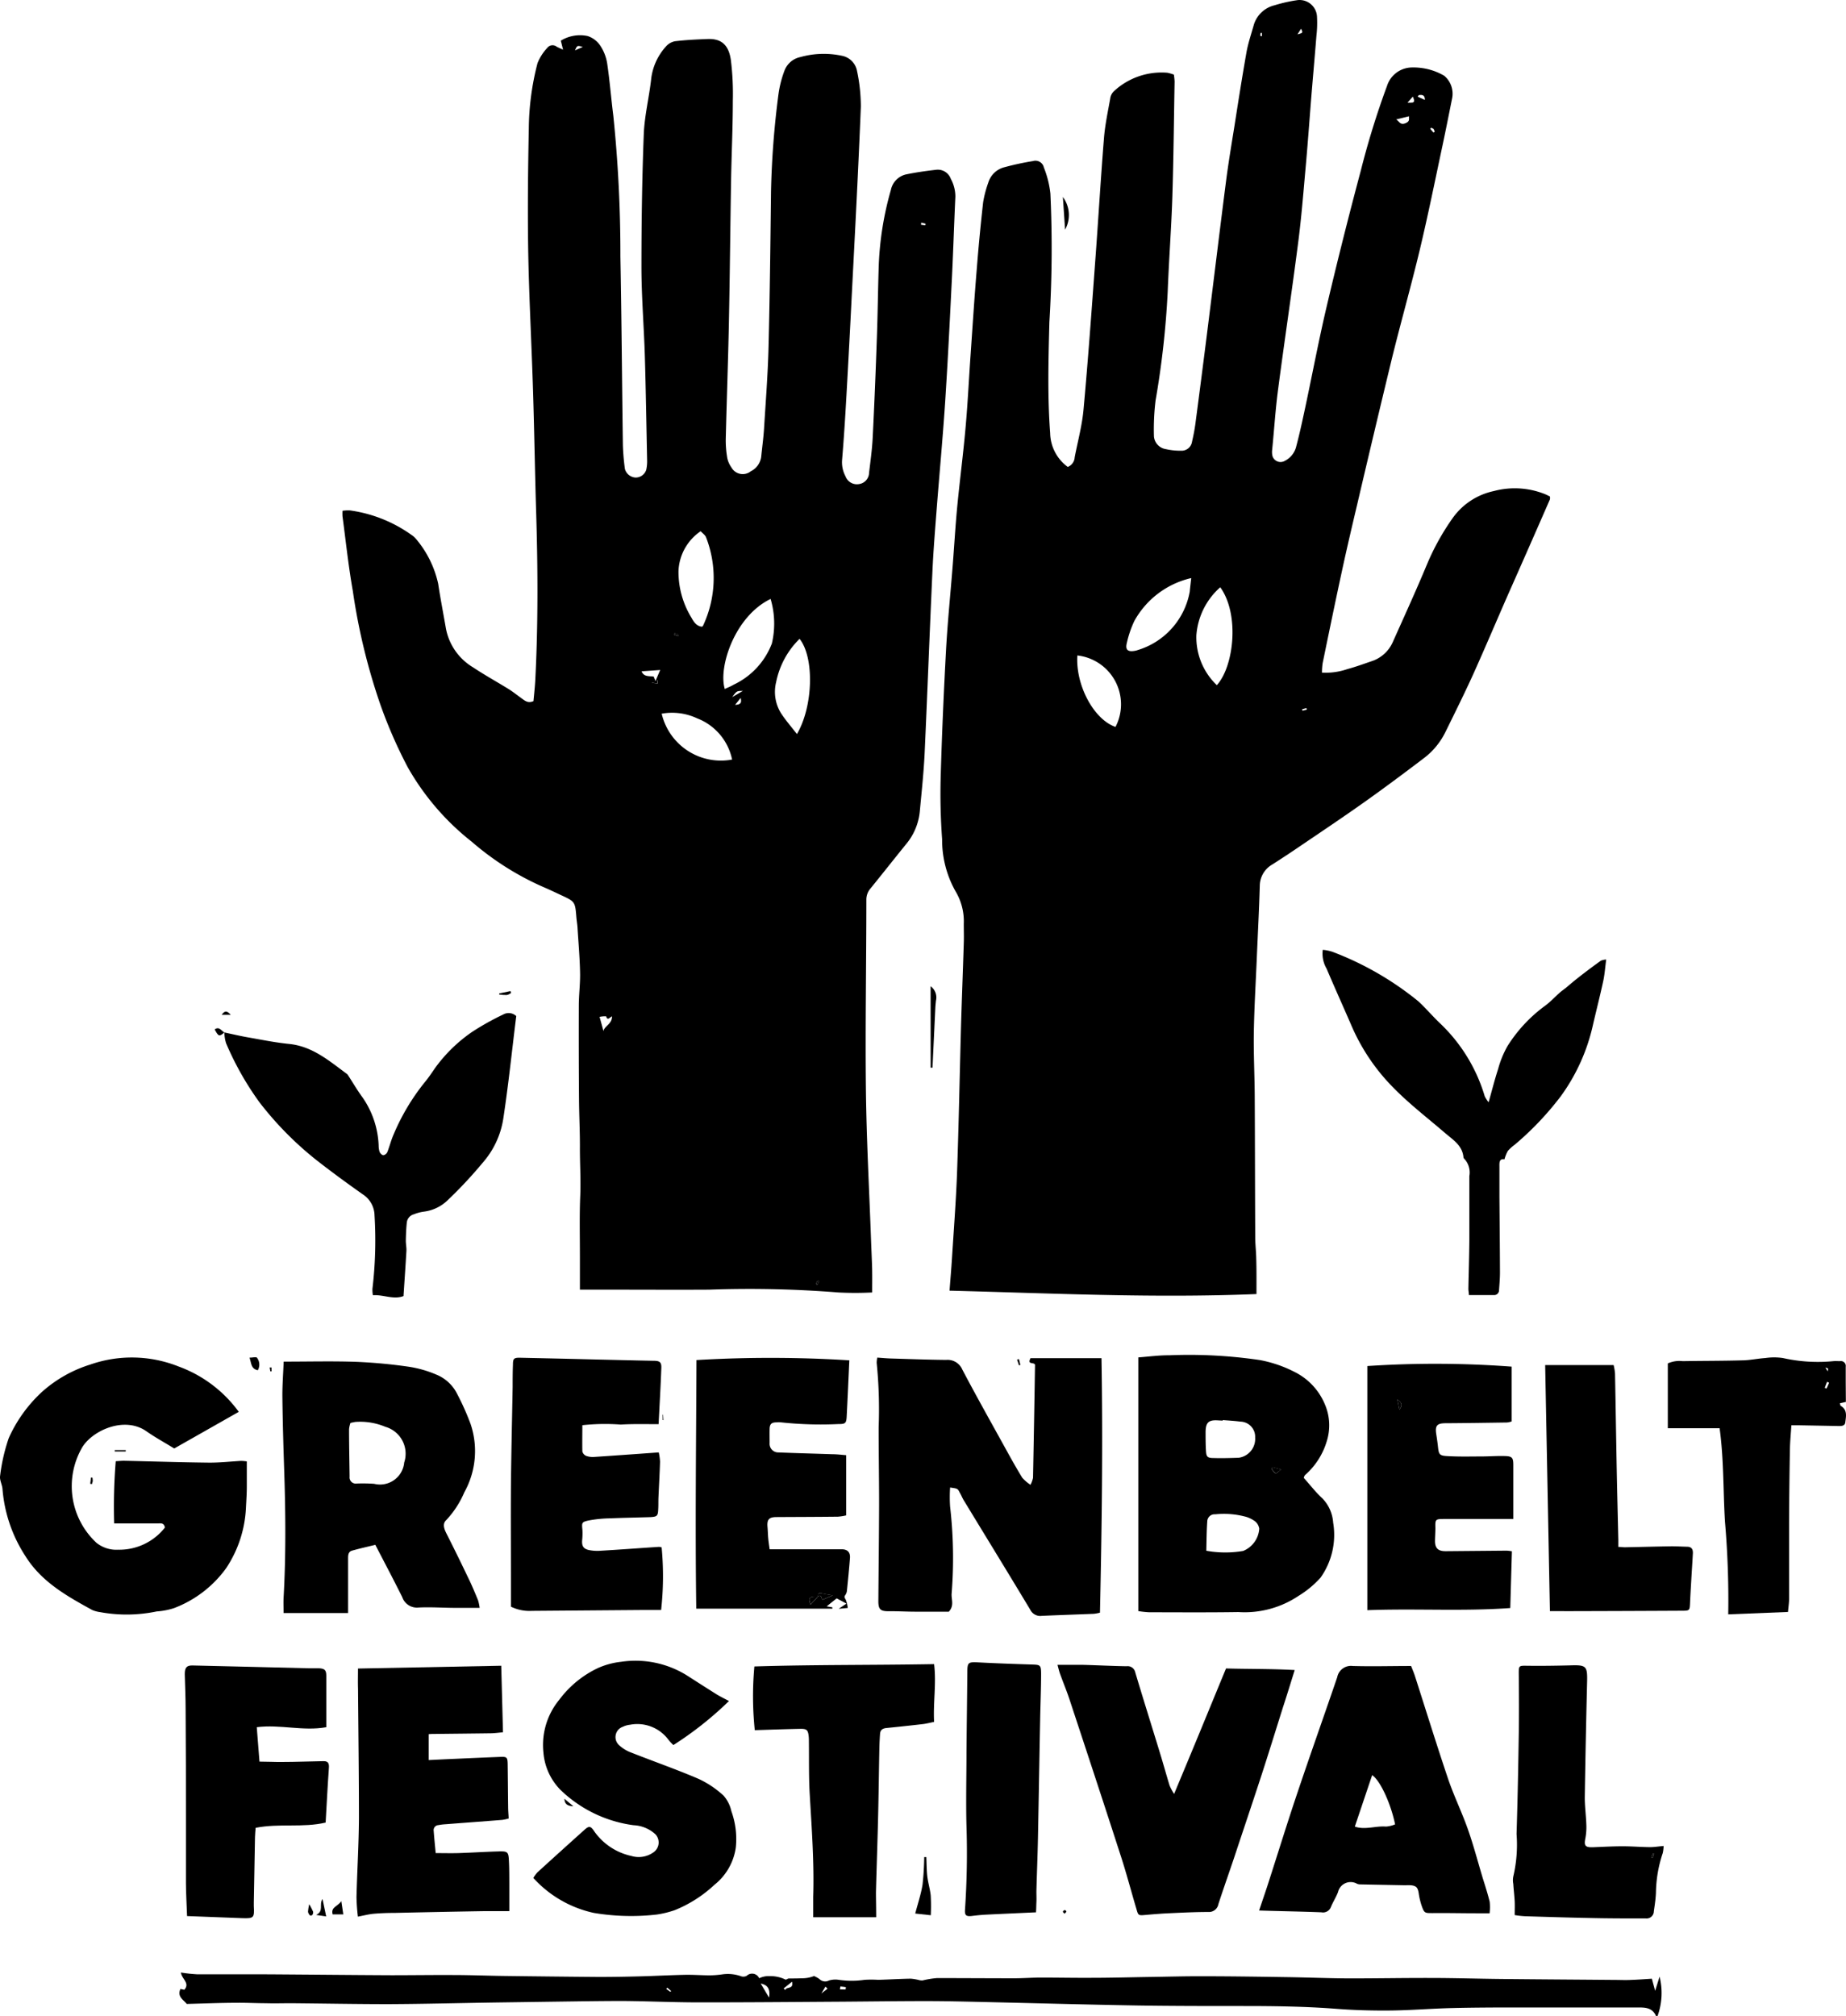 <svg id="Layer_2" data-name="Layer 2" xmlns="http://www.w3.org/2000/svg" width="131.87" height="144.021" viewBox="0 0 131.87 144.021">
  <g id="Layer_1" data-name="Layer 1" transform="translate(0 0)">
    <path id="Path_267" data-name="Path 267" d="M125.879,98.883a23.314,23.314,0,0,1-2.417,0,80.044,80.044,0,0,0-9.235-.2c-2.261.014-4.523,0-6.787,0H105V96.272c0-1.442-.036-2.887.025-4.326.047-1.145-.031-2.281-.025-3.42s-.056-2.306-.064-3.462q-.025-3.334-.014-6.648c0-.8.108-1.6.089-2.395-.022-1.086-.119-2.17-.186-3.256-.017-.219-.056-.439-.075-.661-.092-1.134-.089-1.134-1.111-1.609-.4-.186-.8-.381-1.214-.556a20.171,20.171,0,0,1-5.156-3.256,18.112,18.112,0,0,1-4.57-5.32,33.97,33.97,0,0,1-1.945-4.445,44.169,44.169,0,0,1-1.975-8.137c-.314-1.767-.5-3.559-.739-5.34a3.619,3.619,0,0,1,0-.392,2.687,2.687,0,0,1,.525-.028,9.874,9.874,0,0,1,4.4,1.748,1.356,1.356,0,0,1,.3.258,7.408,7.408,0,0,1,1.611,3.234c.161,1.072.37,2.139.556,3.212a4.122,4.122,0,0,0,1.931,2.756c.833.556,1.706,1.034,2.553,1.559.317.2.611.436.917.656.233.167.453.375.85.2.042-.472.1-.975.128-1.478.206-4,.186-7.993.064-11.988-.089-2.887-.131-5.776-.222-8.66-.1-3.262-.278-6.523-.342-9.785-.053-2.995-.022-5.993.039-8.988a19.115,19.115,0,0,1,.622-4.673,3.49,3.49,0,0,1,.7-1.092.472.472,0,0,1,.658-.089c.131.075.278.131.467.222l-.161-.645a2.628,2.628,0,0,1,1.909-.333,1.734,1.734,0,0,1,.922.706,3.209,3.209,0,0,1,.486,1.284c.181,1.228.278,2.47.433,3.7a96.214,96.214,0,0,1,.506,10.043c.086,4.506.114,9.015.178,13.522a16.579,16.579,0,0,0,.144,1.667.833.833,0,0,0,.772.617.792.792,0,0,0,.753-.556,2.875,2.875,0,0,0,.061-.725c-.05-2.464-.089-4.926-.161-7.39-.064-2.106-.239-4.212-.244-6.318,0-3.176.044-6.354.167-9.527.053-1.345.392-2.673.536-4.017a4.167,4.167,0,0,1,1.042-2.25,1.131,1.131,0,0,1,.661-.383c.767-.092,1.545-.128,2.317-.158.922-.036,1.506.353,1.667,1.509a19.7,19.7,0,0,1,.139,2.92c0,1.886-.092,3.773-.125,5.662-.058,3.4-.086,6.79-.156,10.185-.056,2.778-.158,5.556-.225,8.335a7.339,7.339,0,0,0,.111,1.325,1.762,1.762,0,0,0,.292.661.924.924,0,0,0,1.389.278,1.353,1.353,0,0,0,.742-1.039c.064-.664.158-1.322.2-1.986.122-1.973.278-3.945.325-5.918.092-3.687.133-7.371.175-11.057a63.178,63.178,0,0,1,.52-6.837,7.715,7.715,0,0,1,.428-1.742,1.55,1.55,0,0,1,1.159-1.009,6.167,6.167,0,0,1,2.962-.089,1.354,1.354,0,0,1,1.07,1.059,12.38,12.38,0,0,1,.278,2.567c-.181,4.506-.417,9.007-.65,13.5q-.178,3.592-.381,7.182c-.086,1.528-.183,3.056-.311,4.584a2.137,2.137,0,0,0,.247,1.147.864.864,0,0,0,.947.556.833.833,0,0,0,.736-.817c.1-.833.217-1.667.258-2.5.122-2.395.217-4.79.3-7.187.058-1.62.075-3.239.125-4.859a22.534,22.534,0,0,1,.872-5.64,1.434,1.434,0,0,1,1.05-1.111c.714-.15,1.439-.253,2.164-.336a.986.986,0,0,1,1.07.647,2.639,2.639,0,0,1,.325,1.27c-.1,2.15-.164,4.3-.278,6.454-.136,2.778-.278,5.556-.458,8.313-.167,2.5-.4,5-.595,7.5-.117,1.5-.239,3.009-.308,4.517-.2,4.326-.358,8.651-.556,12.974-.067,1.389-.217,2.778-.347,4.167a4.276,4.276,0,0,1-1,2.353c-.833,1.031-1.667,2.086-2.5,3.114a1.22,1.22,0,0,0-.317.833c0,4.531-.083,9.063-.031,13.594.042,3.551.236,7.1.364,10.652.025.706.061,1.414.081,2.12C125.887,97.761,125.879,98.3,125.879,98.883Zm-15.486-43.7-.236.028v.128l.395.047.022-.231-.167.033.328-.767-1.328.094c.153.414.572.331.861.372Zm8.224-5.834c-2.548,1.228-3.745,4.865-3.267,6.429.219-.106.445-.192.645-.314a5.359,5.359,0,0,0,2.717-2.934,6.192,6.192,0,0,0-.094-3.2Zm-5-4.834a3.612,3.612,0,0,0-1.575,2.834,6.273,6.273,0,0,0,.925,3.334c.164.3.361.606.75.645.039-.028.064-.039.072-.056a8.022,8.022,0,0,0,.228-6.315c-.058-.175-.25-.294-.4-.458Zm7.068,7.687a5.954,5.954,0,0,0-1.667,3.084,2.887,2.887,0,0,0,.358,2.236c.331.508.736.967,1.128,1.475,1.167-1.989,1.253-5.481.181-6.812Zm-4.812,8.621a4.024,4.024,0,0,0-2.5-2.95,4.216,4.216,0,0,0-2.531-.331A4.345,4.345,0,0,0,115.871,60.818Zm-8.579,18.336c-.183.089-.319.336-.422,0a1.858,1.858,0,0,0-.467.039c.108.389.2.72.278,1.017.064-.37.617-.5.611-1.047Zm9.346-23.243c-.436,0-.436,0-.761.442Zm-11.435-46c-.4-.111-.4-.111-.556.247Zm11.28,46.5-.4.495C116.516,56.893,116.558,56.74,116.483,56.409Zm12.9-33.95-.017.15.308.039.017-.114Zm-17.37,29.53.039-.1-.3-.114-.036.1Zm10.074,46.08-.106-.053-.125.258.1.05Z" transform="translate(-63.574 -6.563)"/>
    <path id="Path_268" data-name="Path 268" d="M264.375,92.447c-7.371.3-14.63-.056-21.926-.244.058-.758.125-1.542.175-2.325.128-1.995.278-3.987.358-5.984.122-3.414.186-6.834.278-10.252.058-2.086.142-4.167.206-6.257.017-.467,0-.931,0-1.389a4.175,4.175,0,0,0-.6-2.337,7.47,7.47,0,0,1-.947-3.7,43.942,43.942,0,0,1-.1-4.526c.086-3.017.219-6.034.383-9.049.111-1.995.317-3.984.472-5.976.111-1.389.189-2.792.322-4.184.183-1.9.433-3.792.6-5.7.153-1.7.233-3.409.353-5.112.144-2.084.278-4.167.45-6.245q.186-2.356.45-4.706a7.911,7.911,0,0,1,.37-1.409,1.614,1.614,0,0,1,1.175-1.1,19.772,19.772,0,0,1,2.011-.433.614.614,0,0,1,.781.458,6.986,6.986,0,0,1,.467,1.861,85.177,85.177,0,0,1-.072,9.188c-.067,2.645-.142,5.279.056,7.924a3.058,3.058,0,0,0,1.256,2.414.778.778,0,0,0,.495-.683c.217-1.131.525-2.253.631-3.4.322-3.514.575-7.035.833-10.557.22-2.945.392-5.893.628-8.835.075-.947.278-1.886.445-2.825a.892.892,0,0,1,.25-.52,5,5,0,0,1,3.84-1.334,3.174,3.174,0,0,1,.458.133,4.22,4.22,0,0,1,.053.492c-.05,2.753-.075,5.506-.161,8.257-.075,2.261-.247,4.523-.333,6.784a63.4,63.4,0,0,1-.864,7.735,17.008,17.008,0,0,0-.117,2.584,1.006,1.006,0,0,0,.853.9,4.745,4.745,0,0,0,1.186.111.753.753,0,0,0,.681-.642c.1-.431.186-.867.244-1.306q.417-3.167.817-6.337c.456-3.631.895-7.262,1.359-10.891.169-1.32.389-2.634.6-3.948.278-1.775.556-3.551.867-5.318.119-.675.347-1.328.531-1.992A2.046,2.046,0,0,1,265.669.39a10.7,10.7,0,0,1,1.589-.361A1.247,1.247,0,0,1,268.7,1.237a7.88,7.88,0,0,1-.042,1.328c-.117,1.461-.247,2.92-.367,4.381-.133,1.667-.25,3.32-.4,4.976-.167,1.859-.311,3.717-.556,5.556-.445,3.456-.964,6.9-1.417,10.357-.189,1.428-.278,2.867-.422,4.3a1.317,1.317,0,0,0,0,.331.6.6,0,0,0,.895.47,1.561,1.561,0,0,0,.833-1.07c.2-.75.367-1.506.531-2.264.556-2.562,1.031-5.134,1.631-7.682q1.142-4.856,2.431-9.677a59.437,59.437,0,0,1,1.886-6.1A1.889,1.889,0,0,1,275.5,4.832a4.365,4.365,0,0,1,2.287.592,1.68,1.68,0,0,1,.57,1.584c-.236,1.172-.467,2.345-.717,3.514-.522,2.448-1.017,4.9-1.6,7.337-.625,2.612-1.361,5.2-2,7.8q-1.25,5.168-2.461,10.349c-.367,1.55-.731,3.1-1.07,4.662-.483,2.223-.945,4.47-1.406,6.707a4.986,4.986,0,0,0-.05.681,4.742,4.742,0,0,0,1.811-.25c.578-.156,1.142-.361,1.709-.556a2.5,2.5,0,0,0,1.545-1.389c.814-1.823,1.647-3.64,2.414-5.481a17.289,17.289,0,0,1,1.861-3.367,4.843,4.843,0,0,1,2.934-1.925,5.8,5.8,0,0,1,3.653.217c.122.05.236.111.356.169a.649.649,0,0,1,0,.211q-1.517,3.476-3.056,6.946c-.809,1.848-1.595,3.706-2.428,5.556-.633,1.389-1.314,2.764-1.992,4.137a5.227,5.227,0,0,1-1.517,1.836c-1.428,1.084-2.867,2.159-4.331,3.195s-3.028,2.084-4.548,3.114c-.639.436-1.286.861-1.945,1.284a1.773,1.773,0,0,0-.908,1.52c-.047,1.684-.136,3.37-.208,5.054-.075,1.809-.186,3.612-.217,5.426-.025,1.528.056,3.056.064,4.584.019,3.348.019,6.7.036,10.046,0,.508.064,1.017.072,1.525C264.383,90.727,264.375,91.544,264.375,92.447Zm-2.587-50.486a5.067,5.067,0,0,0-1.706,3.423,4.723,4.723,0,0,0,1.461,3.57C262.758,47.623,263.188,43.906,261.788,41.961Zm-2.075-.656a6.241,6.241,0,0,0-4.067,3.073,7.5,7.5,0,0,0-.533,1.567c-.122.486.072.647.575.556a.975.975,0,0,0,.192-.05,5.345,5.345,0,0,0,3.726-4.167c.028-.286.064-.583.108-.972Zm-5.406,10.627a3.511,3.511,0,0,0-2.728-5.1c-.136,2.125,1.178,4.576,2.728,5.106ZM274.357,8.544c.225.144.292.439.689.258.3-.136.206-.278.228-.483Zm.806-1.195c.506.022.556-.031.381-.436Zm1.242-.2c0-.361-.2-.372-.425-.342-.025,0-.044.056-.089.111Zm-9.1-4.681c.395-.106.395-.106.258-.406Zm.328,48.211.028.1.308-.075-.028-.114Zm9.382-41.2.092-.053a.633.633,0,0,0-.081-.2.589.589,0,0,0-.183-.086l-.05.081ZM264.761,2.365h-.092a1.034,1.034,0,0,0-.022.206s.072.022.114.031Z" transform="translate(-174.618 -0.013)"/>
    <path id="Path_269" data-name="Path 269" d="M230.658,358.332a9.828,9.828,0,0,0,0,1.372,32.061,32.061,0,0,1,.106,6.237c-.019.406.2.833-.2,1.261h-2.387c-.62,0-1.236-.039-1.856-.033s-.795-.1-.789-.742c.017-2.309.047-4.615.053-6.923,0-1.834-.033-3.67-.031-5.5a33.011,33.011,0,0,0-.142-4.57,1.855,1.855,0,0,1,.042-.381c.353.022.675.055,1,.064,1.309.039,2.617.089,3.926.1a1.139,1.139,0,0,1,1.145.681c.97,1.845,1.992,3.662,3,5.487.417.756.833,1.511,1.286,2.248a2.905,2.905,0,0,0,.589.506,2.041,2.041,0,0,0,.181-.5c.053-2.7.1-5.409.142-8.074-.075-.217-.581.028-.32-.472h5.068c.106,6.032.025,12.085-.108,18.178a2.9,2.9,0,0,1-.445.083c-1.242.05-2.481.089-3.72.145a.792.792,0,0,1-.811-.431c-1.575-2.62-3.176-5.226-4.765-7.84-.1-.169-.172-.358-.278-.533C231.2,358.407,231.2,358.41,230.658,358.332Z" transform="translate(-162.786 -252.079)"/>
    <path id="Path_270" data-name="Path 270" d="M304.514,357.212c.467.52.861,1.036,1.331,1.464a2.757,2.757,0,0,1,.764,1.728,5.279,5.279,0,0,1-.9,3.928,7.023,7.023,0,0,1-1.578,1.306,6.906,6.906,0,0,1-4.29,1.153c-2.125.033-4.253.017-6.39.014a7.041,7.041,0,0,1-.761-.083V348.6c.745-.053,1.467-.156,2.189-.15a34.649,34.649,0,0,1,6.5.342,9.034,9.034,0,0,1,2.5.861,4.518,4.518,0,0,1,2.136,2.295,3.776,3.776,0,0,1,.133,2.653,5.151,5.151,0,0,1-1.559,2.414.628.628,0,0,0-.081.2Zm-6.965,5.2a7.6,7.6,0,0,0,2.628.014,1.846,1.846,0,0,0,1.153-1.6.875.875,0,0,0-.278-.5,2.133,2.133,0,0,0-.642-.331,6.013,6.013,0,0,0-2.223-.186.522.522,0,0,0-.572.522c-.047.667-.05,1.342-.067,2.073Zm1.172-9.327v.031l-.333-.017c-.664-.045-.878.139-.892.808,0,.442,0,.884.025,1.325s.072.556.542.556c.6.019,1.195,0,1.792-.019a1.36,1.36,0,0,0,1.181-1.445,1.078,1.078,0,0,0-1.056-1.136c-.419-.056-.842-.078-1.259-.111Zm4.167,3.526-.611-.167-.078.117c.1.114.183.264.311.328.05.017.2-.147.381-.286Z" transform="translate(-211.374 -251.642)"/>
    <path id="Path_271" data-name="Path 271" d="M17.059,352.894l-4.612,2.617c-.675-.417-1.356-.786-1.986-1.228-1.547-1.086-3.8-.089-4.565,1.111a5.517,5.517,0,0,0,1,6.859,2.268,2.268,0,0,0,1.553.489,4.135,4.135,0,0,0,3.334-1.584c-.067-.356-.308-.295-.528-.292h-3.1a40.13,40.13,0,0,1,.114-4.445c.253-.014.425-.033.595-.031,2.039.044,4.078.111,6.112.133.75,0,1.5-.083,2.256-.125a3.52,3.52,0,0,1,.4.036v1.789c0,.486-.033.975-.058,1.461a8.5,8.5,0,0,1-1.409,4.365,8.149,8.149,0,0,1-3.737,2.867,5.16,5.16,0,0,1-1.236.236,10.471,10.471,0,0,1-4.031.05,2.175,2.175,0,0,1-.572-.153c-1.811-.995-3.612-2-4.759-3.828A10.279,10.279,0,0,1,.178,358.4c-.025-.314-.219-.642-.169-.936a13.068,13.068,0,0,1,.614-2.687,10.06,10.06,0,0,1,2.434-3.359,9.32,9.32,0,0,1,3.387-1.9,9.017,9.017,0,0,1,6.3.131,9.227,9.227,0,0,1,4.317,3.25Z" transform="translate(-0.001 -252.047)"/>
    <path id="Path_272" data-name="Path 272" d="M151.325,507.6c.072.278.136.5.233.867l.317-1.014a4.836,4.836,0,0,1-.15,2.826c-.039,0-.1,0-.114-.039-.278-.6-.808-.586-1.35-.586h-7.985c-1.728,0-3.459,0-5.187.042-1.459.033-2.917.158-4.376.175-1.309.014-2.62-.019-3.92-.119-2.223-.172-4.429-.2-6.648-.2-2.528,0-5.054,0-7.582-.039-3.726-.064-7.448-.169-11.174-.253-1.306-.031-2.609-.061-3.915-.061-1.992,0-3.984.028-5.976.042-3.428.022-6.854.053-10.28.05-1.795,0-3.587-.086-5.381-.1-1.528,0-3.056.025-4.584.045l-4.387.061c-2.595.039-5.19.108-7.779.119-2.325,0-4.651-.044-6.976-.064-.6,0-1.195.019-1.789,0-.686,0-1.389-.039-2.061-.031-1.195,0-2.389.053-3.6.081-.239-.308-.7-.517-.45-1.07l.278.058c.425-.475-.186-.767-.242-1.231a11.058,11.058,0,0,0,1.136.125H51.83c3.145.017,6.293.053,9.446.067,1.481,0,2.962-.022,4.445-.014,1.22,0,2.437.053,3.656.067q3.356.044,6.712.072c.995,0,1.986-.017,2.978-.044,1.056-.028,2.106-.086,3.162-.108.586-.014,1.172.033,1.759.036a6.908,6.908,0,0,0,.895-.064,2.817,2.817,0,0,1,1.389.133.5.5,0,0,0,.392-.036.556.556,0,0,1,.892.175,1.509,1.509,0,0,1,.764-.15,2.4,2.4,0,0,1,1.111.244c.044.028.156-.072.236-.078.3,0,.608,0,.911-.014a2.294,2.294,0,0,0,.895-.161,2,2,0,0,1,.395.222.57.57,0,0,0,.664.1,1.583,1.583,0,0,1,.714-.05,6.339,6.339,0,0,0,1.834,0,7.71,7.71,0,0,1,.981,0c.772-.022,1.547-.07,2.32-.083a3.476,3.476,0,0,1,.622.108.811.811,0,0,0,.231.017,6.5,6.5,0,0,1,1.02-.167c1.839,0,3.676.014,5.515.014.642,0,1.284-.05,1.923-.05,1.195,0,2.389.025,3.584.017,1.461,0,2.923-.044,4.384-.064,1.195-.019,2.389-.053,3.584-.047,1.995,0,3.992.031,5.987.061,1.506.022,3.009.086,4.515.092,1.931,0,3.859-.036,5.787-.031,1.686,0,3.37.056,5.054.072,2.681.028,5.362.044,8.057.067.4,0,.8.022,1.195,0C150.31,507.671,150.791,507.635,151.325,507.6Zm-63.066,1.35c.094-.595-.075-.9-.595-1.006Zm1.647-1.139-.6.481.108.122c.075-.264.622-.028.486-.6Zm3.823.556.019-.164c-.131-.017-.261-.039-.395-.044,0,0-.019.136-.031.208Zm-12.744-.128-.069.092.3.211.047-.067Zm11.452.075-.147-.15-.294.489Z" transform="translate(-33.322 -366.262)"/>
    <path id="Path_273" data-name="Path 273" d="M72.7,350.048c1.792,0,3.478-.044,5.159.014a37.135,37.135,0,0,1,3.748.347,8.027,8.027,0,0,1,1.973.556A2.87,2.87,0,0,1,85.1,352.37a18.34,18.34,0,0,1,.947,2.12,6.051,6.051,0,0,1-.442,4.892,6.778,6.778,0,0,1-1.295,1.989c-.278.258-.153.611,0,.922.556,1.092,1.086,2.184,1.614,3.284.242.5.453,1.011.664,1.525a3.428,3.428,0,0,1,.111.536H85c-.886,0-1.775-.069-2.659-.025a1.109,1.109,0,0,1-1.172-.745c-.611-1.228-1.253-2.439-1.923-3.734-.556.139-1.111.258-1.667.417-.294.086-.278.375-.278.617v3.84H72.694c0-.4-.017-.75,0-1.095.169-3.017.144-6.032.044-9.049-.058-1.767-.111-3.534-.131-5.3C72.6,351.743,72.666,350.915,72.7,350.048Zm4.77,4.381a1.919,1.919,0,0,0-.1.447c0,1.128.025,2.259.039,3.389a.439.439,0,0,0,.492.492,11.893,11.893,0,0,1,1.259.019,1.735,1.735,0,0,0,2.15-1.523,2,2,0,0,0-1.35-2.55,4.647,4.647,0,0,0-2.139-.347C77.717,354.371,77.6,354.4,77.47,354.429Z" transform="translate(-52.435 -252.788)"/>
    <path id="Path_274" data-name="Path 274" d="M340.2,446h-.936c-1.042,0-2.081-.025-3.123-.014-.556,0-.6.017-.783-.492a4.947,4.947,0,0,1-.217-.895c-.064-.42-.158-.556-.556-.6a3.751,3.751,0,0,0-.4,0L331,443.938a.738.738,0,0,1-.258-.039.925.925,0,0,0-1.37.586c-.139.367-.356.7-.508,1.067a.6.6,0,0,1-.681.378c-1.242-.05-2.484-.072-3.723-.106l-.725-.022c.236-.706.445-1.3.639-1.906.695-2.15,1.359-4.312,2.081-6.454.933-2.778,1.914-5.532,2.859-8.3a1,1,0,0,1,1.111-.806c1.372.039,2.745,0,4.167,0,.094.242.2.481.278.728.786,2.448,1.545,4.9,2.367,7.34.411,1.211.981,2.37,1.406,3.578.406,1.147.714,2.328,1.064,3.492.172.556.361,1.134.5,1.709A3.653,3.653,0,0,1,340.2,446Zm-9.627-6.193c.722.258,1.481-.061,2.223,0a2.076,2.076,0,0,0,.653-.158c-.3-1.472-1.064-3.145-1.639-3.514Z" transform="translate(-233.79 -309.335)"/>
    <path id="Path_275" data-name="Path 275" d="M151.1,429.866a24.693,24.693,0,0,1-3.97,3.145,3.184,3.184,0,0,1-.35-.372,2.766,2.766,0,0,0-2.75-1.078,1.5,1.5,0,0,0-.508.144.778.778,0,0,0-.278,1.309,2.608,2.608,0,0,0,.892.542c1.589.628,3.2,1.189,4.77,1.861a6.889,6.889,0,0,1,1.809,1.209,2.469,2.469,0,0,1,.556,1.111,5.834,5.834,0,0,1,.314,2.612,4.139,4.139,0,0,1-1.52,2.642,9.2,9.2,0,0,1-2.839,1.814,7.1,7.1,0,0,1-1.289.314,16.128,16.128,0,0,1-4.492-.117,8.174,8.174,0,0,1-4.323-2.5,2.694,2.694,0,0,1,.292-.395c1.111-1.014,2.223-2.017,3.348-3.028.331-.3.453-.308.717.1a4.378,4.378,0,0,0,2.656,1.756,1.809,1.809,0,0,0,1.534-.236.858.858,0,0,0,.183-1.308,2.467,2.467,0,0,0-1.564-.653,9.266,9.266,0,0,1-5.229-2.528,4.284,4.284,0,0,1-1.214-2.664,5.078,5.078,0,0,1,1.136-3.776,7.35,7.35,0,0,1,2.753-2.256,5.524,5.524,0,0,1,1.667-.45,6.946,6.946,0,0,1,4.723.992c.708.456,1.42.911,2.134,1.359C150.508,429.563,150.786,429.7,151.1,429.866Z" transform="translate(-99.025 -308.363)"/>
    <path id="Path_276" data-name="Path 276" d="M178.942,349.284a90.094,90.094,0,0,1,10.919.019c-.061,1.334-.119,2.678-.189,4.02-.025.461-.089.536-.572.531a26.729,26.729,0,0,1-4.112-.12,1.672,1.672,0,0,0-.333,0c-.361,0-.481.128-.489.475s0,.664,0,.995a.62.62,0,0,0,.636.678c1.284.053,2.567.083,3.853.128.322,0,.647.044.981.069v4.3a4.1,4.1,0,0,1-.583.092c-1.461.017-2.923.019-4.387.028-.556,0-.7.178-.647.734.022.264.025.531.05.794s.058.47.1.772h5.143c.42,0,.622.217.595.617-.058.77-.136,1.542-.214,2.312a.675.675,0,0,1-.114.336c-.108.136-.053.2.025.333a2.114,2.114,0,0,1,.144.595l-.647.058.556-.37-.7-.375-.714.572.408.072v.092h-9.724C178.845,361.111,178.92,355.2,178.942,349.284Zm8.674,16.9c.278-.225.247.22.342.217l.717-.306c-.278-.05-.556-.089-.8-.15s-.244.092-.253.247c-.589-.053-.731.086-.528.556Z" transform="translate(-129.189 -252.135)"/>
    <path id="Path_277" data-name="Path 277" d="M136.454,353.9c0,.647-.014,1.264,0,1.875a.47.47,0,0,0,.278.319,1.389,1.389,0,0,0,.589.072c1.5-.1,3-.208,4.59-.322a3.689,3.689,0,0,1,.092.672c-.025.833-.075,1.686-.111,2.528-.014.278,0,.578-.019.867-.019.469-.081.528-.556.556-.953.031-1.906.044-2.859.086a8.949,8.949,0,0,0-1.57.156c-.5.114-.475.164-.428.7a4.88,4.88,0,0,1-.022.725c-.025.389.083.589.47.681a3.053,3.053,0,0,0,.856.053c1.389-.083,2.778-.186,4.167-.278a.848.848,0,0,1,.186.036,21.8,21.8,0,0,1-.036,4.473h-1.161l-8.057.064a3.028,3.028,0,0,1-1.511-.3v-2c0-2.223-.017-4.445,0-6.654.022-2.35.081-4.7.122-7.046,0-.531,0-1.064.022-1.595,0-.425.072-.495.514-.486q2.7.058,5.39.125c1.375.031,2.748.067,4.123.092.458,0,.589.092.572.522-.047,1.3-.125,2.606-.194,4.006-.911,0-1.811-.025-2.706.028A15.165,15.165,0,0,0,136.454,353.9Z" transform="translate(-94.853 -252.099)"/>
    <path id="Path_278" data-name="Path 278" d="M271.91,428.05h1.806c1.042.028,2.084.083,3.126.1a.556.556,0,0,1,.625.447c.578,1.931,1.184,3.856,1.773,5.784.233.761.444,1.531.678,2.292a4.029,4.029,0,0,0,.322.6c.667-1.606,1.275-3.056,1.878-4.52s1.214-2.95,1.831-4.445c1.614.047,3.22.019,4.906.114-.3.958-.556,1.8-.833,2.642-.52,1.65-1.028,3.3-1.564,4.945-.639,1.959-1.3,3.912-1.945,5.862-.37,1.095-.753,2.181-1.111,3.276a.681.681,0,0,1-.717.556c-.931,0-1.859.047-2.778.089-.556.025-1.111.069-1.667.119s-.556.058-.695-.433c-.367-1.231-.692-2.473-1.086-3.692-1.211-3.753-2.448-7.5-3.684-11.244-.2-.608-.447-1.2-.667-1.806C272.027,428.519,271.982,428.314,271.91,428.05Z" transform="translate(-196.367 -309.131)"/>
    <path id="Path_279" data-name="Path 279" d="M91.79,428.48l10.232-.2c.044,1.617.083,3.139.125,4.754-.278.025-.581.067-.878.072-1.353.019-2.706.031-4.059.047a3.168,3.168,0,0,0-.37.017v1.848c.678-.033,1.289-.064,1.9-.089,1.111-.05,2.223-.1,3.334-.142.35,0,.4.069.408.514.014,1.02.019,2.039.033,3.056,0,.264.025.528.039.833a3.322,3.322,0,0,1-.447.1c-1.35.108-2.7.206-4.048.311a3.8,3.8,0,0,0-.528.064.358.358,0,0,0-.333.42c.036.5.089,1.006.142,1.578.572,0,1.111.014,1.623,0,.925-.031,1.853-.089,2.778-.117.767-.025.8,0,.833.747.025.511.022,1.02.025,1.531v1.986h-1.859q-3.153.053-6.307.125c-.506,0-1.014.017-1.52.061-.347.031-.689.122-1.131.206q-.083-.692-.1-1.389c.047-1.9.167-3.8.175-5.7,0-3.056-.042-6.112-.064-9.168C91.776,429.455,91.79,428.994,91.79,428.48Z" transform="translate(-66.216 -309.297)"/>
    <path id="Path_280" data-name="Path 280" d="M57.694,261.854c.556.117,1.111.25,1.667.347.981.172,1.961.372,2.951.472,1.667.17,2.856,1.208,4.117,2.136a.333.333,0,0,1,.089.1c.347.533.667,1.086,1.047,1.6a6.456,6.456,0,0,1,1.139,3.417,1.52,1.52,0,0,0,.067.456c.044.106.172.239.278.239a.4.4,0,0,0,.278-.231c.153-.389.253-.8.417-1.184a15.557,15.557,0,0,1,2.309-3.867c.253-.308.472-.645.7-.972a10.835,10.835,0,0,1,2.65-2.57,19.385,19.385,0,0,1,2.206-1.231.789.789,0,0,1,.925.117c-.306,2.45-.556,4.893-.925,7.318a6.215,6.215,0,0,1-1.486,3.173,31.491,31.491,0,0,1-2.5,2.673,2.967,2.967,0,0,1-1.706.806,3.028,3.028,0,0,0-.7.189.684.684,0,0,0-.5.575c-.047.436-.064.878-.072,1.317,0,.242.056.486.042.728-.061,1.061-.136,2.123-.208,3.22-.717.278-1.42-.111-2.186-.061a2.242,2.242,0,0,1-.033-.456,29.277,29.277,0,0,0,.15-5.245,1.828,1.828,0,0,0-.833-1.5c-1.111-.783-2.223-1.595-3.306-2.442a23.752,23.752,0,0,1-4.087-4.145,21.492,21.492,0,0,1-2.378-4.209,2.794,2.794,0,0,1-.122-.758Z" transform="translate(-41.655 -188.104)"/>
    <path id="Path_281" data-name="Path 281" d="M351.57,368.249V350.81a73.544,73.544,0,0,1,10.313.042v3.915a1.6,1.6,0,0,1-.333.075c-1.464.022-2.928.044-4.39.053-.595,0-.756.164-.67.747.05.328.1.656.133.986.056.469.1.581.606.611.833.053,1.667.031,2.52.028.556,0,1.111-.047,1.667-.028.492.017.578.117.583.606v3.89h-4.954c-.628,0-.625.036-.611.645,0,.278-.022.575-.028.864-.017.572.206.8.789.792l4.323-.039a2.845,2.845,0,0,1,.381.047c-.039,1.345-.078,2.667-.117,4.051C358.4,368.341,355.023,368.119,351.57,368.249Zm2.292-14.322c.261-.367.133-.514-.147-.725.056.275.092.447.147.722Z" transform="translate(-253.895 -253.234)"/>
    <path id="Path_282" data-name="Path 282" d="M353.022,259.174c-.4-.069-.361.278-.361.556v2.131c.014,1.8.033,3.6.039,5.393,0,.419-.036.833-.067,1.261a.347.347,0,0,1-.392.356H350.48c0-.158-.036-.306-.036-.45.022-1.175.061-2.35.069-3.526v-4.528a1.432,1.432,0,0,0-.361-1.228.186.186,0,0,1-.061-.117c-.078-.833-.734-1.231-1.284-1.7-1.278-1.1-2.617-2.123-3.792-3.334a14.326,14.326,0,0,1-2.887-4.278c-.6-1.389-1.22-2.756-1.809-4.145a2.131,2.131,0,0,1-.278-1.353,3.092,3.092,0,0,1,.686.139,22.065,22.065,0,0,1,6.143,3.539c.556.514,1.039,1.092,1.589,1.609a11.814,11.814,0,0,1,3.151,5.168,2.347,2.347,0,0,0,.278.436c.25-.881.436-1.634.678-2.37a6.96,6.96,0,0,1,.672-1.645,10.452,10.452,0,0,1,2.656-2.859c.389-.278.722-.647,1.086-.967.15-.133.32-.242.472-.37.325-.278.639-.539.97-.795q.734-.572,1.489-1.111a1.156,1.156,0,0,1,.378-.081c-.075.556-.108,1.059-.214,1.547-.228,1.059-.5,2.109-.742,3.164a13.683,13.683,0,0,1-2.292,5.059,21.64,21.64,0,0,1-3.289,3.459,3.145,3.145,0,0,0-.492.444A2.781,2.781,0,0,0,353.022,259.174Z" transform="translate(-245.549 -176.366)"/>
    <path id="Path_283" data-name="Path 283" d="M47.674,446.109c-.031-.833-.075-1.595-.081-2.345v-4.445c0-2.656,0-5.312-.022-7.968,0-.833-.039-1.684-.061-2.525,0-.456.128-.628.556-.617,2.778.061,5.534.133,8.3.2H57.1c.4.022.517.128.52.525v3.684c-1.667.3-3.281-.214-4.967,0,.069.85.128,1.611.194,2.459.556,0,1.086.031,1.6.025,1,0,1.995-.044,2.992-.058.319,0,.389.169.367.481-.092,1.281-.156,2.564-.233,3.906-1.623.383-3.317.042-5,.375-.017.231-.044.447-.047.661-.031,1.55-.056,3.1-.083,4.651v.278c.047.833,0,.889-.8.864Z" transform="translate(-34.311 -309.245)"/>
    <path id="Path_284" data-name="Path 284" d="M202.429,445.941h-4.5v-1.453c.078-2.462-.108-4.915-.25-7.368-.072-1.256-.042-2.52-.058-3.778a2.677,2.677,0,0,0-.014-.333c-.05-.442-.139-.533-.6-.525-1.078.022-2.156.061-3.251.094a23.43,23.43,0,0,1-.028-4.551c4.24-.133,8.507-.089,12.838-.167.169,1.389-.072,2.734,0,4.128-.292.058-.556.128-.8.156-.858.1-1.72.192-2.581.278-.292.025-.461.133-.481.428-.025.372-.044.745-.05,1.111-.033,1.667-.05,3.317-.092,4.976-.042,1.75-.106,3.5-.15,5.248C202.415,444.752,202.429,445.324,202.429,445.941Z" transform="translate(-139.838 -308.993)"/>
    <path id="Path_285" data-name="Path 285" d="M441.566,352.185l-.431.095c.025.075.028.161.069.186.489.292.372.761.32,1.183-.033.278-.311.258-.536.256l-2.856-.053h-.458c-.039.6-.095,1.161-.106,1.728q-.047,2.595-.058,5.19v5.459c0,.3-.047.6-.078.959l-4.27.172a65.164,65.164,0,0,0-.233-6.629c-.133-2.184-.075-4.429-.383-6.668h-3.7v-4.629a2.012,2.012,0,0,1,1.064-.161c1.389-.025,2.795-.017,4.192-.056.572,0,1.142-.128,1.714-.167a4.31,4.31,0,0,1,1.253,0,11.43,11.43,0,0,0,3.612.222c.153-.014.308,0,.464,0a.35.35,0,0,1,.411.4V350.8Zm-1.195-1.37-.15-.067c-.053.142-.108.278-.164.431l.131.047Zm-.1-.795c.014-.142.036-.208.019-.217a.8.8,0,0,0-.181-.075c.042.072.081.147.172.292Z" transform="translate(-309.705 -252.046)"/>
    <path id="Path_286" data-name="Path 286" d="M399.763,441.067a2.654,2.654,0,0,1-.058.5,9.255,9.255,0,0,0-.489,2.845c-.019.439-.086.881-.15,1.32a.517.517,0,0,1-.575.511c-1.347,0-2.695,0-4.042-.033-1.528-.028-3.056-.078-4.59-.125a6.512,6.512,0,0,1-.733-.083c0-.361.014-.67,0-.975-.022-.42-.075-.833-.1-1.253a1.346,1.346,0,0,1,0-.528,9.954,9.954,0,0,0,.233-3.034c.075-2.373.122-4.745.158-7.118.025-1.459.014-2.92,0-4.379,0-.525.028-.528.556-.522,1.017.014,2.036,0,3.056-.025,1.236-.042,1.3.022,1.267,1.261q-.1,4.09-.164,8.174c0,.642.089,1.284.111,1.925a4.343,4.343,0,0,1-.067.986c-.111.533-.017.664.556.642.706-.028,1.411-.067,2.114-.067.642,0,1.281.053,1.922.061C399.079,441.153,399.382,441.1,399.763,441.067Zm-.672.556-.089-.017c-.036.1-.07.2-.106.294.036,0,.1.014.1,0a2.044,2.044,0,0,0,.092-.27Z" transform="translate(-280.923 -309.209)"/>
    <path id="Path_287" data-name="Path 287" d="M397.639,368.555c-.114-5.879-.225-11.7-.339-17.575h4.89a4.033,4.033,0,0,1,.1.592c.044,2.281.078,4.562.122,6.846.033,1.684.075,3.367.114,5.051v.5c.189,0,.339.028.486.025,1.111-.022,2.223-.053,3.32-.069.372,0,.745.022,1.111.031.32,0,.425.192.408.478-.033.62-.075,1.239-.111,1.859s-.069,1.159-.094,1.739c-.022.445-.042.492-.481.495q-4.056.022-8.107.031Z" transform="translate(-286.92 -253.473)"/>
    <path id="Path_288" data-name="Path 288" d="M253.2,445.245c-1.242.058-2.412.108-3.584.167-.328.017-.658.05-.986.092-.419.05-.528-.039-.5-.45a59.542,59.542,0,0,0,.106-5.976c-.047-1.747,0-3.5,0-5.245.017-1.9.044-3.806.061-5.709,0-.739.053-.77.808-.731,1.261.067,2.523.111,3.784.15.606.019.672.025.678.631,0,1.111-.05,2.223-.069,3.334-.056,2.814-.1,5.626-.156,8.44-.025,1.264-.078,2.528-.111,3.789,0,.278.014.533,0,.8S253.224,444.992,253.2,445.245Z" transform="translate(-179.195 -308.648)"/>
    <path id="Path_289" data-name="Path 289" d="M236.441,481.633l-1.111-.122c.189-.725.414-1.389.52-2.05a19.536,19.536,0,0,0,.122-1.981h.15c.022.467.017.936.072,1.389s.194.895.242,1.348A14,14,0,0,1,236.441,481.633Z" transform="translate(-169.95 -344.828)"/>
    <path id="Path_290" data-name="Path 290" d="M239.28,253.58a.986.986,0,0,1,.383,1.025c-.02.186-.039.375-.047.556q-.1,2.117-.2,4.234h-.133Z" transform="translate(-172.802 -183.133)"/>
    <path id="Path_291" data-name="Path 291" d="M273.448,53c-.05-.739-.1-1.478-.158-2.331A2.144,2.144,0,0,1,273.448,53Z" transform="translate(-197.363 -36.596)"/>
    <path id="Path_292" data-name="Path 292" d="M86.083,488.79l.142.95h-.761C85.316,489.2,85.844,489.176,86.083,488.79Z" transform="translate(-61.701 -352.996)"/>
    <path id="Path_293" data-name="Path 293" d="M64.752,349.9c-.492-.106-.453-.495-.592-.9.228,0,.453-.067.528,0A.81.81,0,0,1,64.752,349.9Z" transform="translate(-46.335 -252.023)"/>
    <path id="Path_294" data-name="Path 294" d="M81.746,488.25c.092.439.164.786.261,1.247l-.717-.108C81.873,489.095,81.471,488.664,81.746,488.25Z" transform="translate(-58.706 -352.606)"/>
    <path id="Path_295" data-name="Path 295" d="M55.9,264.676c-.375.32-.425.306-.7-.211.336-.245.481.122.7.219Z" transform="translate(-39.864 -190.934)"/>
    <path id="Path_296" data-name="Path 296" d="M79.293,489.6a5.259,5.259,0,0,1,.278.533.322.322,0,0,1-.056.233c-.022.033-.144.056-.164.033a.464.464,0,0,1-.142-.258A3.277,3.277,0,0,1,79.293,489.6Z" transform="translate(-57.204 -353.581)"/>
    <path id="Path_297" data-name="Path 297" d="M128.327,254.989l.8-.169.044.131a.833.833,0,0,1-.278.147,3.259,3.259,0,0,1-.52-.025.4.4,0,0,1-.061-.022Z" transform="translate(-92.662 -184.028)"/>
    <path id="Path_298" data-name="Path 298" d="M145.13,462.48l.639.539C145.319,462.994,145.141,462.844,145.13,462.48Z" transform="translate(-104.809 -333.995)"/>
    <path id="Path_299" data-name="Path 299" d="M30.286,372.937H29.5v-.1h.789Z" transform="translate(-21.304 -269.259)"/>
    <path id="Path_300" data-name="Path 300" d="M57.645,260.328H57C57.247,259.972,57.408,260.069,57.645,260.328Z" transform="translate(-41.164 -187.839)"/>
    <path id="Path_301" data-name="Path 301" d="M23.2,380.344l.053-.445h.1a1.222,1.222,0,0,1,.028.245,1.111,1.111,0,0,1-.061.222Z" transform="translate(-16.755 -274.358)"/>
    <path id="Path_302" data-name="Path 302" d="M261.653,349.44l.1.417-.1.028c-.044-.136-.092-.278-.136-.408Z" transform="translate(-188.863 -252.361)"/>
    <path id="Path_303" data-name="Path 303" d="M170.4,364.106v-.386h.028l.022.392Z" transform="translate(-123.059 -262.673)"/>
    <path id="Path_304" data-name="Path 304" d="M69.473,351.6v.278H69.39l-.05-.278Z" transform="translate(-50.076 -253.92)"/>
    <path id="Path_305" data-name="Path 305" d="M273.411,491.357c-.053-.064-.131-.122-.122-.147a.214.214,0,0,1,.136-.12c.033,0,.117.075.114.108S273.469,491.29,273.411,491.357Z" transform="translate(-197.362 -354.657)"/>
    <path id="Path_306" data-name="Path 306" d="M167.87,174.913h0l.167-.033-.022.231-.395-.047v-.128Z" transform="translate(-121.051 -126.298)"/>
    <path id="Path_307" data-name="Path 307" d="M173.6,162.957l-.294-.117.036-.1.3.114Z" transform="translate(-125.16 -117.53)"/>
    <path id="Path_308" data-name="Path 308" d="M210.031,329.243l-.128.256-.1-.05.125-.258Z" transform="translate(-151.513 -237.737)"/>
    <path id="Path_309" data-name="Path 309" d="M327.619,377.377c-.183.139-.331.3-.378.278-.128-.064-.211-.214-.311-.328l.078-.117Z" transform="translate(-236.101 -272.415)"/>
    <path id="Path_310" data-name="Path 310" d="M210.308,409.872c0-.161,0-.308.25-.253s.522.1.8.15l-.717.306c-.094,0-.053-.442-.342-.217Z" transform="translate(-151.874 -295.812)"/>
    <path id="Path_311" data-name="Path 311" d="M208.716,410.487l-.522.556c-.2-.464-.061-.6.528-.556C208.724,410.5,208.716,410.487,208.716,410.487Z" transform="translate(-150.29 -296.441)"/>
    <path id="Path_312" data-name="Path 312" d="M359.437,360.555c-.056-.278-.092-.447-.147-.725C359.571,360.041,359.7,360.188,359.437,360.555Z" transform="translate(-259.471 -259.864)"/>
    <path id="Path_313" data-name="Path 313" d="M424.824,476.607c-.028.095-.056.189-.092.278h-.1c.036-.1.069-.2.106-.295Z" transform="translate(-306.658 -344.185)"/>
  </g>
</svg>
